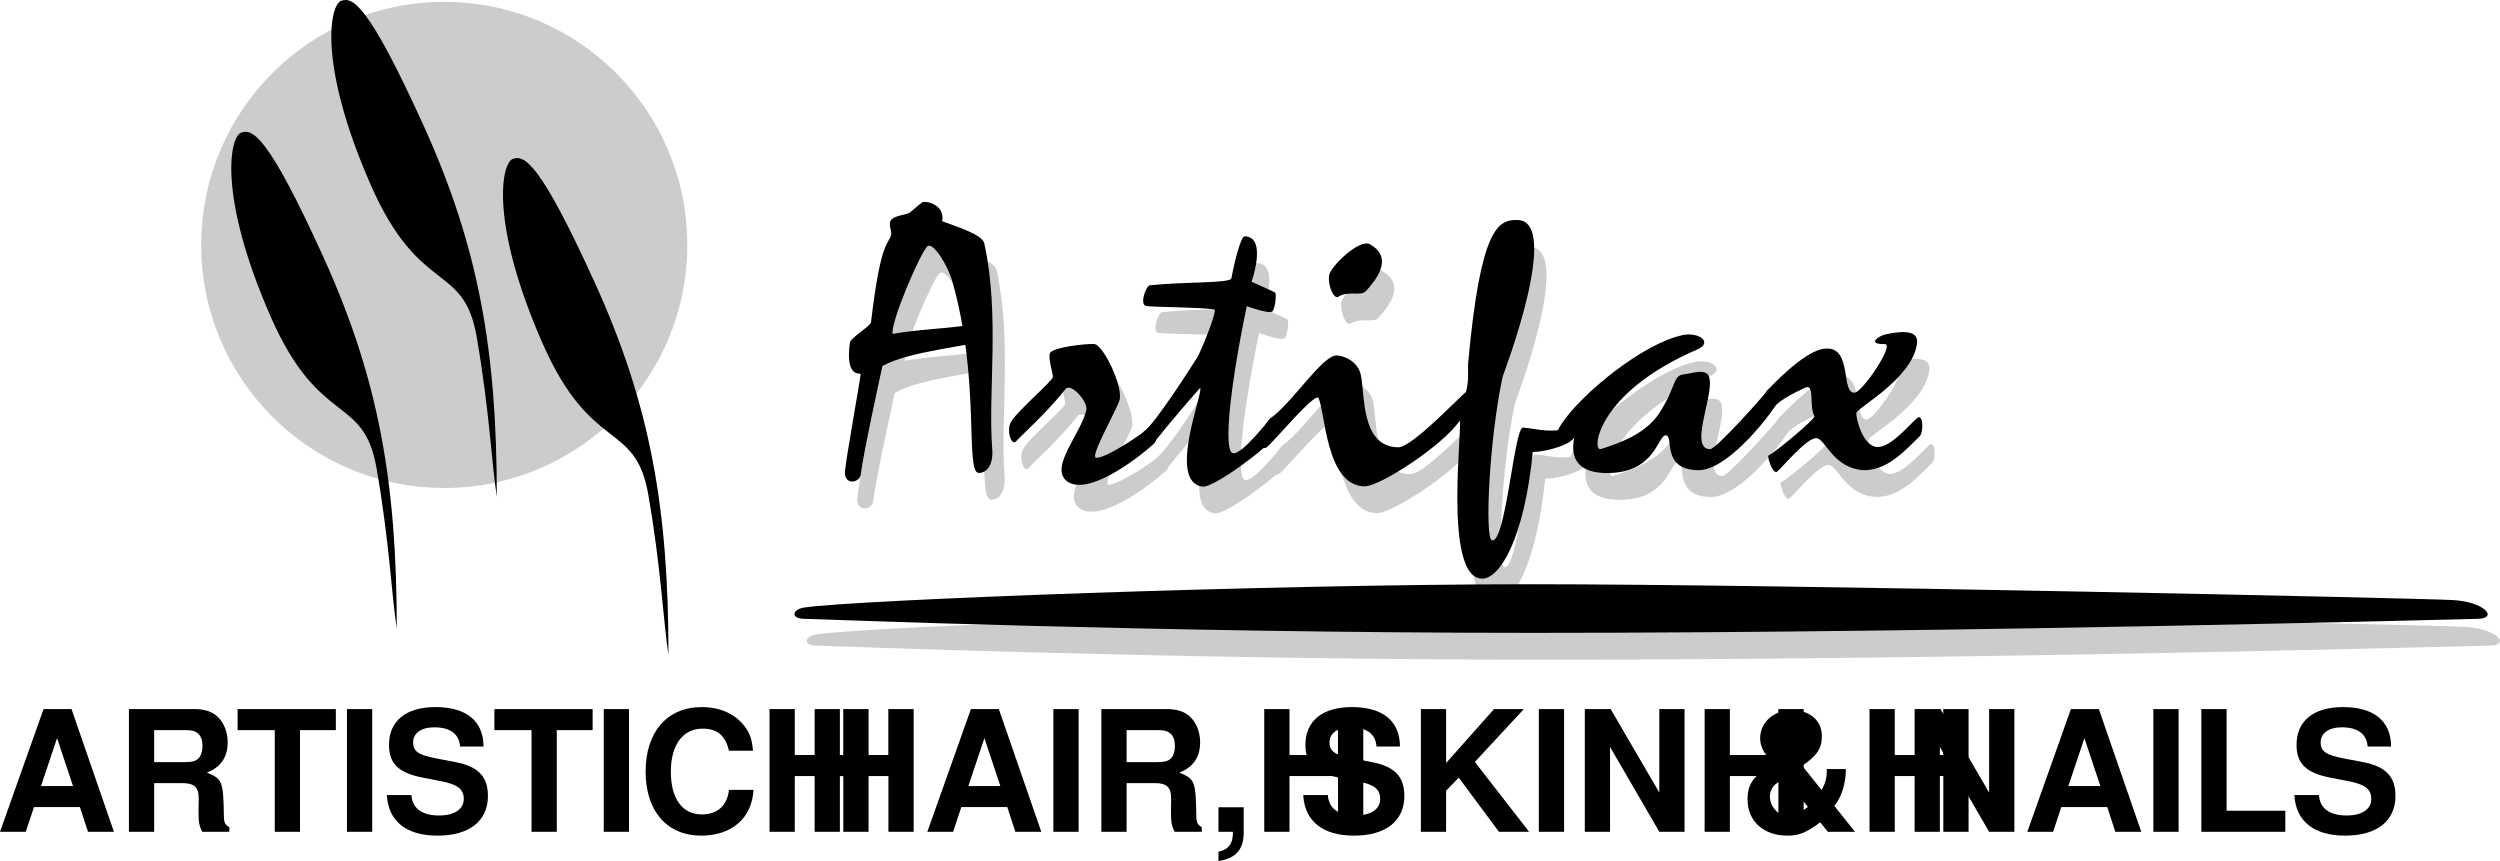 <svg xmlns="http://www.w3.org/2000/svg" xmlns:xlink="http://www.w3.org/1999/xlink" width="445.724" height="153.518"><defs><path id="a" d="M15.031-4.406 16.47 0h4.625L13.53-21.875H8.547L.78 0h4.594l1.469-4.406zm-1.234-3.75H8.094l2.86-8.547zm0 0"/><path id="b" d="M6.906-8.672h5.157c1.953 0 2.78.781 2.78 2.578v.907c-.03.562-.03 1.109-.03 1.437 0 2.063.124 2.703.671 3.75h4.829v-.813c-.688-.39-.97-.843-.97-1.796-.109-6.454-.234-6.75-3.03-7.954 2.468-.953 3.703-2.734 3.703-5.39 0-1.75-.61-3.344-1.657-4.422-.984-1.016-2.375-1.5-4.234-1.5H2.406V0h4.5zm0-3.75v-5.703h5.422c1.297 0 1.797.125 2.375.578.531.453.813 1.203.813 2.219 0 1.047-.282 1.89-.813 2.344-.515.421-1.078.562-2.375.562zm0 0"/><path id="c" d="M11.547-18.125h6.39v-3.75H.422v3.75h6.625V0h4.5zm0 0"/><path id="d" d="M6.39-21.875h-4.5V0h4.5zm0 0"/><path id="e" d="M18.203-15.203c-.016-4.531-3.047-7.031-8.578-7.031-5.25 0-8.281 2.468-8.281 6.718 0 3.391 1.718 5.047 6.156 5.891l3.063.594c3 .578 4.109 1.406 4.109 3.187 0 1.828-1.688 2.938-4.406 2.938-3.063 0-4.782-1.297-4.922-3.64H.954C1.233-1.86 4.437.687 10.015.687c5.64 0 8.968-2.61 8.968-7.079 0-3.453-1.734-5.25-5.78-6.03l-3.423-.657c-3.219-.625-4.14-1.266-4.14-2.86 0-1.64 1.437-2.687 3.78-2.687 2.845 0 4.438 1.188 4.595 3.422zm0 0"/><path id="f" d="M20.453-14.453c-.14-1.89-.531-3.094-1.469-4.328-1.672-2.219-4.375-3.453-7.64-3.453-6.188 0-10.031 4.422-10.031 11.5C1.313-3.688 5.124.687 11.219.687c5.469 0 9.062-3.14 9.328-8.156h-4.375c-.297 2.782-2.047 4.375-4.828 4.375-3.485 0-5.531-2.812-5.531-7.594 0-4.828 2.14-7.703 5.671-7.703 2.61 0 4.079 1.266 4.688 3.938zm0 0"/><path id="g" d="M15.203-9.938V0h4.5v-21.875h-4.515v8.188H6.546v-8.188h-4.5V0h4.5v-9.938zm0 0"/><path id="h" d="M1.922-4.375V0H4.5c.063 2.047-.781 3.203-2.578 3.547v1.672c3.203-.485 4.625-2.188 4.5-5.485v-4.109Zm0 0"/><path id="i" d="m6.719-7.313 2.25-2.343L16.14 0h5.375l-9.672-12.453 8.734-9.422h-5.312l-8.547 9.61v-9.61h-4.5V0h4.5zm0 0"/><path id="j" d="M15.328 0h4.5v-21.875h-4.5v14.89l-8.672-14.89h-4.61V0h4.5v-15.125zm0 0"/><path id="k" d="M15.781-11.188v.297c0 1.329-.234 2.188-.906 3.454l-3.469-4.329c2.656-1.828 3.5-3.078 3.5-5.296 0-2.766-2.125-4.625-5.344-4.625-3.203 0-5.656 2.156-5.656 5 0 1.125.406 2.203 1.25 3.187.282.328.547.656.844 1.016.063.062.188.218.36.453-3.516 1.828-4.704 3.422-4.704 6.234C1.656-1.89 4.5.687 8.766.687c2.062 0 3.39-.53 5.843-2.375L15.984 0h4.829l-3.688-4.625c1.203-1.375 1.984-3.813 2.047-6.078v-.485ZM8.344-9.562l4.078 5.124c-1.406 1.079-2.672 1.641-3.61 1.641-1.609 0-3.171-1.703-3.171-3.5 0-1 .484-1.86 1.296-2.406zm1.172-4.532c-1.5-1.86-1.657-2.14-1.657-2.89 0-.86.688-1.438 1.735-1.438 1.094 0 1.719.625 1.719 1.735 0 1.093-.579 1.89-1.797 2.593zm0 0"/><path id="l" d="M6.906-21.875h-4.5V0h14.969v-3.75H6.906Zm0 0"/></defs><path fill="#ccc" d="M155.646 71.462c.004-.082-.82-.008-1.274-.453-1.226-1.218-.73-4.336-.644-5.156.086-.824 3.68-2.945 3.758-3.61 1.683-14.195 2.925-13.679 3.574-15.492.222-.628-.508-1.91-.082-2.601.691-1.113 2.984-.973 3.582-1.598.054-.058 1.601-1.367 2.047-1.68.539-.378 4.16.34 3.566 3.344 2.79 1.024 7.172 2.418 7.508 3.942 2.808 12.691.64 26.652 1.422 36.668.254 3.261-1.297 4.34-2.426 4.27-2.473-.153.367-16.524-4.723-34.282-.73-2.543-3.246-6.758-4.336-6.168-1.093.59-6.765 13.758-6.257 15.668 6.343-1.145 14.168-.988 16.175-2.453.77-.563 2.696 2.52.332 3.555-2.359 1.03-13.722 1.953-18.343 4.628 0 0-3.454 15.649-3.836 19.258-.172 1.649-3.082 2.078-2.836-.55.246-2.633 2.617-15.645 2.793-17.29m146.675.075c-1.925.238-1.25 2.27-4.343 6.976-2.364 3.598-7.059 5.301-10.367 6.328-1.696.524-.805-9.988 17.18-17.746 2.874-1.242.32-3.168-2.567-2.574-7.04 1.45-18.043 10.422-21.598 15.793-2.703 4.082.578 3.57 2.223 2.21.43-.355-2.492 6.477 5.672 6.595 8.832.125 9.18-6.746 10.68-6.723 1.5.02-.9 6.121 5.753 6.215 5.66.082 13.864-11.2 14.164-12.164.301-.965-1.406-2.801-1.785-2.102-.379.692-9.176 10.535-10.246 10.52-4.422-.063 2.309-12.742-.957-13.672-1.137-.324-2.273.152-3.809.344m-96.203 10.207c-.941.636.953 3.047 1.512 2.359.555-.687 3.348-4.32 8.54-10.16.69.555-5.946 16.785.44 17.601 1.942.247 11.63-6.933 12.579-8.671.949-1.739.148-4.075-.403-3.563-.55.512-5.226 6.68-6.804 6.27-1.582-.414-.68-10.903 2.504-26.211 0 0 3.992 1.453 4.542.941.551-.512.774-3.184.516-3.371-.226-.164-4.21-1.926-4.21-1.926s2.859-8.039-1.235-8.097c-.621-.008-1.711 4.023-2.36 7.48-.171.926-8.175.578-14.55 1.25-.625.066-1.926 3.465-.606 3.691 1.32.227 9.746.192 12.117.618.618.113-2.402 7.539-3.058 8.578-.66 1.039-7.524 11.867-9.524 13.21"/><path fill="#ccc" d="M338.224 66.13c1.863-.035-3.926 8.504-5.348 8.657-2.488.261-.453-7.797-4.82-7.86-.863-.011-3.633-.043-10.723 7.418-1.074 1.13-.66 4.883.766 3.34 1.953-2.113 5.074-3.316 5.695-3.672 2.125-1.219.848 3.063 1.895 4.957.246.453-6.97 6.469-8.16 7.008-.36.164.753 3.41 1.48 2.906s5.402-6.222 7.078-5.984c1.676.242 3.031 5.633 8.738 5.71 4.352-.194 7.45-4.007 9.61-6.015.738-.683.683-4.144-.41-3.297-1.094.848-4.598 5.22-7.067 5.184-2.656-.04-3.906-5.215-3.785-6.098.121-.879 9.719-5.957 10.77-12.105.222-1.32.035-3.117-5.594-1.875-1.215.27-3.406 1.781-.125 1.726M228.017 84.54c-1.356.91-1.043-3.89.77-5.23 4.007-2.953 9.292-11.348 11.792-11.16 1.66.129 3.696 1.297 4.2 3.312.84 3.344-.114 12.977 6.69 13.07 2.485.036 10.903-8.995 12.087-9.84 1.441-1.026-.598 4.34-1.133 5.13-3 4.398-14.2 11.707-16.95 11.668-6.905-.098-6.968-13.317-8.202-15.735-.586-1.152-8.254 8.11-9.254 8.786m11.129-30.621c-.2 2.117.965 4.218 1.636 3.78 1.817-1.175 4.032-.035 4.93-1.015 1.566-1.715 5.18-5.84.73-8.348-1.906-1.074-7.152 4.079-7.296 5.582m-56.637 25.965c-.992 1.524.012 4.52.844 3.578.832-.945 5.39-4.992 8.828-9.332.937-1.18 4.027 2.282 3.695 3.762-.933 4.164-6.578 10.152-3.515 12.629 3.582 2.895 12.558-3.852 15.617-6.695.918-.852-.164-3.59-.961-2.782-1.012 1.028-7.914 5.641-9.43 5.332-1.055-.218 3.668-8.48 4.203-10.218.719-2.332-2.867-9.98-4.55-10.043-1.68-.063-7.215.586-7.81 1.57-.472.781.509 3.59.481 4.297-.023.707-5.996 5.738-7.402 7.902"/><path fill="#ccc" d="M273.72 81.017c2.672.211 5.48 1.23 8.523-.238.848-.406 1.813 1.207.032 2.62-1.336 1.063-5.094 2-6.79 1.958-1.55 15.57-5.898 22.633-9.066 22.59-7.09-.102-3.297-28.328-3.996-28.125-1.613.472.523-3.024 1.133-5.13.61-2.105.297-4.12.394-5.194 2.211-24.176 5.348-25.543 8.774-25.493 8.015.11-2.524 27.59-2.637 27.97-2.402 11.358-3.184 28.612-1.93 29.112 2.446.973 4.024-20.191 5.563-20.07"/><path fill="#ccc" d="M271.13 51.88c-1.25-.02-2.387 9.47-1.937 13.223 2.585-6.215 3.187-13.207 1.937-13.223m3.941 57.063c-46.52 0-120.8 2.793-129.574 4.168-1.976.312-2.523 2.004.223 2.004 1.258 0 62.844 2.5 129.73 2.5 79.348 0 166.141-2.5 168.313-2.5 3.996 0 1.535-3.016-4.211-3.348-5.746-.332-119.457-2.824-164.48-2.824M79.208 87.001c23.93 0 43.332-19.402 43.332-43.335 0-23.93-19.402-43.333-43.332-43.333-23.933 0-43.336 19.403-43.336 43.333C35.872 67.599 55.275 87 79.208 87"/><path d="M153.446 66.681c.008-.082-.82-.008-1.27-.453-1.23-1.219-.733-4.336-.644-5.156.086-.824 3.68-2.942 3.758-3.61 1.684-14.195 2.926-13.68 3.57-15.492.227-.629-.503-1.91-.078-2.601.688-1.114 2.985-.973 3.582-1.598.055-.059 1.598-1.367 2.047-1.68.54-.379 4.16.336 3.563 3.344 2.789 1.027 7.172 2.414 7.512 3.941 2.808 12.692.64 26.653 1.418 36.668.253 3.262-1.297 4.34-2.426 4.27-2.469-.152.367-16.523-4.723-34.281-.726-2.543-3.242-6.758-4.332-6.172-1.094.59-6.766 13.762-6.262 15.672 6.348-1.145 14.172-.989 16.18-2.453.766-.563 2.691 2.52.332 3.554-2.36 1.032-13.723 1.953-18.348 4.63 0 0-3.449 15.648-3.832 19.257-.175 1.648-3.082 2.078-2.836-.55.247-2.634 2.614-15.645 2.79-17.29m146.675.074c-1.926.239-1.246 2.27-4.34 6.973-2.367 3.602-7.058 5.305-10.37 6.332-1.692.52-.801-9.988 17.179-17.746 2.879-1.242.324-3.168-2.563-2.574-7.042 1.449-18.042 10.422-21.597 15.793-2.703 4.082.578 3.57 2.222 2.21.43-.355-2.496 6.477 5.672 6.594 8.832.125 9.18-6.742 10.676-6.722 1.504.02-.898 6.12 5.754 6.215 5.66.082 13.863-11.2 14.168-12.164.297-.965-1.406-2.801-1.785-2.102-.383.691-9.176 10.535-10.25 10.52-4.418-.063 2.308-12.743-.953-13.672-1.137-.325-2.274.152-3.813.343m-96.199 10.207c-.941.633.95 3.051 1.508 2.36.558-.688 3.347-4.32 8.543-10.164.687.558-5.95 16.789.437 17.605 1.942.246 11.633-6.937 12.582-8.672.95-1.738.149-4.074-.402-3.562-.55.512-5.227 6.68-6.809 6.27-1.582-.415-.68-10.903 2.504-26.208 0 0 3.992 1.45 4.543.938.551-.512.778-3.184.52-3.371-.23-.164-4.211-1.926-4.211-1.926s2.86-8.04-1.238-8.098c-.618-.008-1.711 4.024-2.356 7.48-.172.927-8.18.579-14.555 1.25-.62.067-1.925 3.466-.605 3.692 1.32.227 9.75.192 12.121.621.617.11-2.402 7.535-3.062 8.574-.657 1.04-7.52 11.868-9.52 13.211"/><path d="M336.028 61.345c1.86-.031-3.93 8.508-5.347 8.66-2.492.262-.453-7.797-4.824-7.859-.864-.012-3.63-.043-10.72 7.418-1.077 1.129-.663 4.883.766 3.336 1.95-2.11 5.07-3.309 5.696-3.668 2.125-1.219.844 3.062 1.89 4.957.25.453-6.968 6.469-8.16 7.008-.36.164.754 3.41 1.485 2.906.726-.504 5.402-6.223 7.074-5.984 1.676.238 3.035 5.629 8.742 5.71 4.348-.195 7.45-4.007 9.61-6.015.734-.684.683-4.14-.41-3.297-1.098.848-4.602 5.219-7.067 5.184-2.66-.04-3.906-5.215-3.785-6.098.12-.879 9.718-5.957 10.77-12.105.222-1.32.034-3.118-5.598-1.875-1.215.27-3.407 1.78-.122 1.722M225.818 79.76c-1.352.91-1.043-3.891.773-5.231 4.008-2.953 9.293-11.348 11.79-11.16 1.663.129 3.698 1.297 4.202 3.312.836 3.344-.113 12.977 6.692 13.07 2.484.036 10.902-8.996 12.082-9.84 1.445-1.027-.594 4.344-1.133 5.13-3 4.394-14.2 11.707-16.946 11.667-6.91-.097-6.972-13.316-8.207-15.738-.585-1.148-8.253 8.117-9.253 8.79m11.132-30.622c-.203 2.117.961 4.219 1.637 3.781 1.813-1.175 4.027-.035 4.926-1.015 1.566-1.715 5.18-5.84.73-8.352-1.902-1.07-7.148 4.082-7.293 5.586m-56.636 25.965c-.993 1.523.011 4.52.843 3.574.832-.945 5.391-4.988 8.829-9.328.937-1.18 4.023 2.281 3.695 3.758-.934 4.168-6.578 10.156-3.52 12.633 3.582 2.894 12.563-3.852 15.621-6.692.918-.855-.164-3.593-.96-2.785-1.012 1.028-7.919 5.64-9.43 5.332-1.059-.215 3.664-8.48 4.199-10.222.719-2.329-2.867-9.977-4.547-10.04-1.683-.062-7.215.586-7.812 1.57-.47.782.507 3.59.484 4.298-.027.707-5.996 5.738-7.402 7.902"/><path d="M271.525 76.236c2.671.21 5.48 1.23 8.523-.238.844-.407 1.809 1.207.027 2.62-1.336 1.063-5.09 2-6.789 1.958-1.547 15.566-5.898 22.633-9.062 22.59-7.09-.102-3.3-28.329-4-28.125-1.613.472.527-3.024 1.133-5.13.609-2.105.3-4.12.398-5.195 2.211-24.175 5.348-25.543 8.77-25.496 8.02.117-2.524 27.594-2.633 27.969-2.406 11.363-3.184 28.617-1.93 29.117 2.445.973 4.024-20.191 5.563-20.07"/><path d="M268.93 47.1c-1.25-.02-2.382 9.464-1.937 13.222 2.59-6.215 3.188-13.207 1.938-13.223m3.945 57.063c-46.52 0-120.805 2.793-129.574 4.168-1.977.312-2.524 2.003.223 2.003 1.253 0 62.84 2.5 129.726 2.5 79.352 0 166.145-2.5 168.313-2.5 4 0 1.539-3.015-4.207-3.347-5.746-.332-119.461-2.824-164.48-2.824M70.74 112.056c0-25.75-3.126-44.3-13.067-66.191C47.732 23.97 44.997 22.93 42.986 23.654c-2.012.719-4.192 11.222 5.285 32.828 8.722 19.875 16.558 13.734 18.87 27.02 2.313 13.285 2.68 22.789 3.598 28.554m17.836-23.5c0-25.75-3.125-44.3-13.066-66.195C65.564.47 62.829-.57 60.818.15c-2.008.723-4.192 11.226 5.289 32.832 8.718 19.875 16.558 13.734 18.87 27.02 2.313 13.285 2.676 22.789 3.598 28.554m30.605 28.184c0-25.746-3.124-44.297-13.066-66.192-9.941-21.894-12.68-22.933-14.687-22.21-2.012.722-4.195 11.222 5.285 32.828 8.719 19.875 16.559 13.738 18.871 27.02 2.313 13.284 2.68 22.792 3.598 28.554"/><g transform="translate(-83.749 -276.624)"><use xlink:href="#a" width="100%" height="100%" x="82.968" y="424.923"/><use xlink:href="#b" width="100%" height="100%" x="104.328" y="424.923"/><use xlink:href="#c" width="100%" height="100%" x="125.689" y="424.923"/><use xlink:href="#d" width="100%" height="100%" x="143.719" y="424.923"/><use xlink:href="#e" width="100%" height="100%" x="151.76" y="424.923"/><use xlink:href="#c" width="100%" height="100%" x="171.471" y="424.923"/><use xlink:href="#d" width="100%" height="100%" x="189.501" y="424.923"/><use xlink:href="#f" width="100%" height="100%" x="197.542" y="424.923"/><use xlink:href="#g" width="100%" height="100%" x="218.902" y="424.923"/><use xlink:href="#g" width="100%" height="100%" x="226.943" y="424.923"/><use xlink:href="#a" width="100%" height="100%" x="248.304" y="424.923"/><use xlink:href="#d" width="100%" height="100%" x="269.664" y="424.923"/><use xlink:href="#b" width="100%" height="100%" x="277.705" y="424.923"/><use xlink:href="#h" width="100%" height="100%" x="299.065" y="424.923"/><use xlink:href="#g" width="100%" height="100%" x="307.106" y="424.923"/><use xlink:href="#e" width="100%" height="100%" x="315.147" y="424.923"/><use xlink:href="#i" width="100%" height="100%" x="334.857" y="424.923"/><use xlink:href="#d" width="100%" height="100%" x="356.218" y="424.923"/><use xlink:href="#j" width="100%" height="100%" x="364.258" y="424.923"/><use xlink:href="#g" width="100%" height="100%" x="385.619" y="424.923"/><use xlink:href="#k" width="100%" height="100%" x="393.66" y="424.923"/><use xlink:href="#g" width="100%" height="100%" x="415.02" y="424.923"/><use xlink:href="#j" width="100%" height="100%" x="423.061" y="424.923"/><use xlink:href="#a" width="100%" height="100%" x="444.421" y="424.923"/><use xlink:href="#d" width="100%" height="100%" x="465.782" y="424.923"/><use xlink:href="#l" width="100%" height="100%" x="473.823" y="424.923"/><use xlink:href="#e" width="100%" height="100%" x="491.853" y="424.923"/></g></svg>

